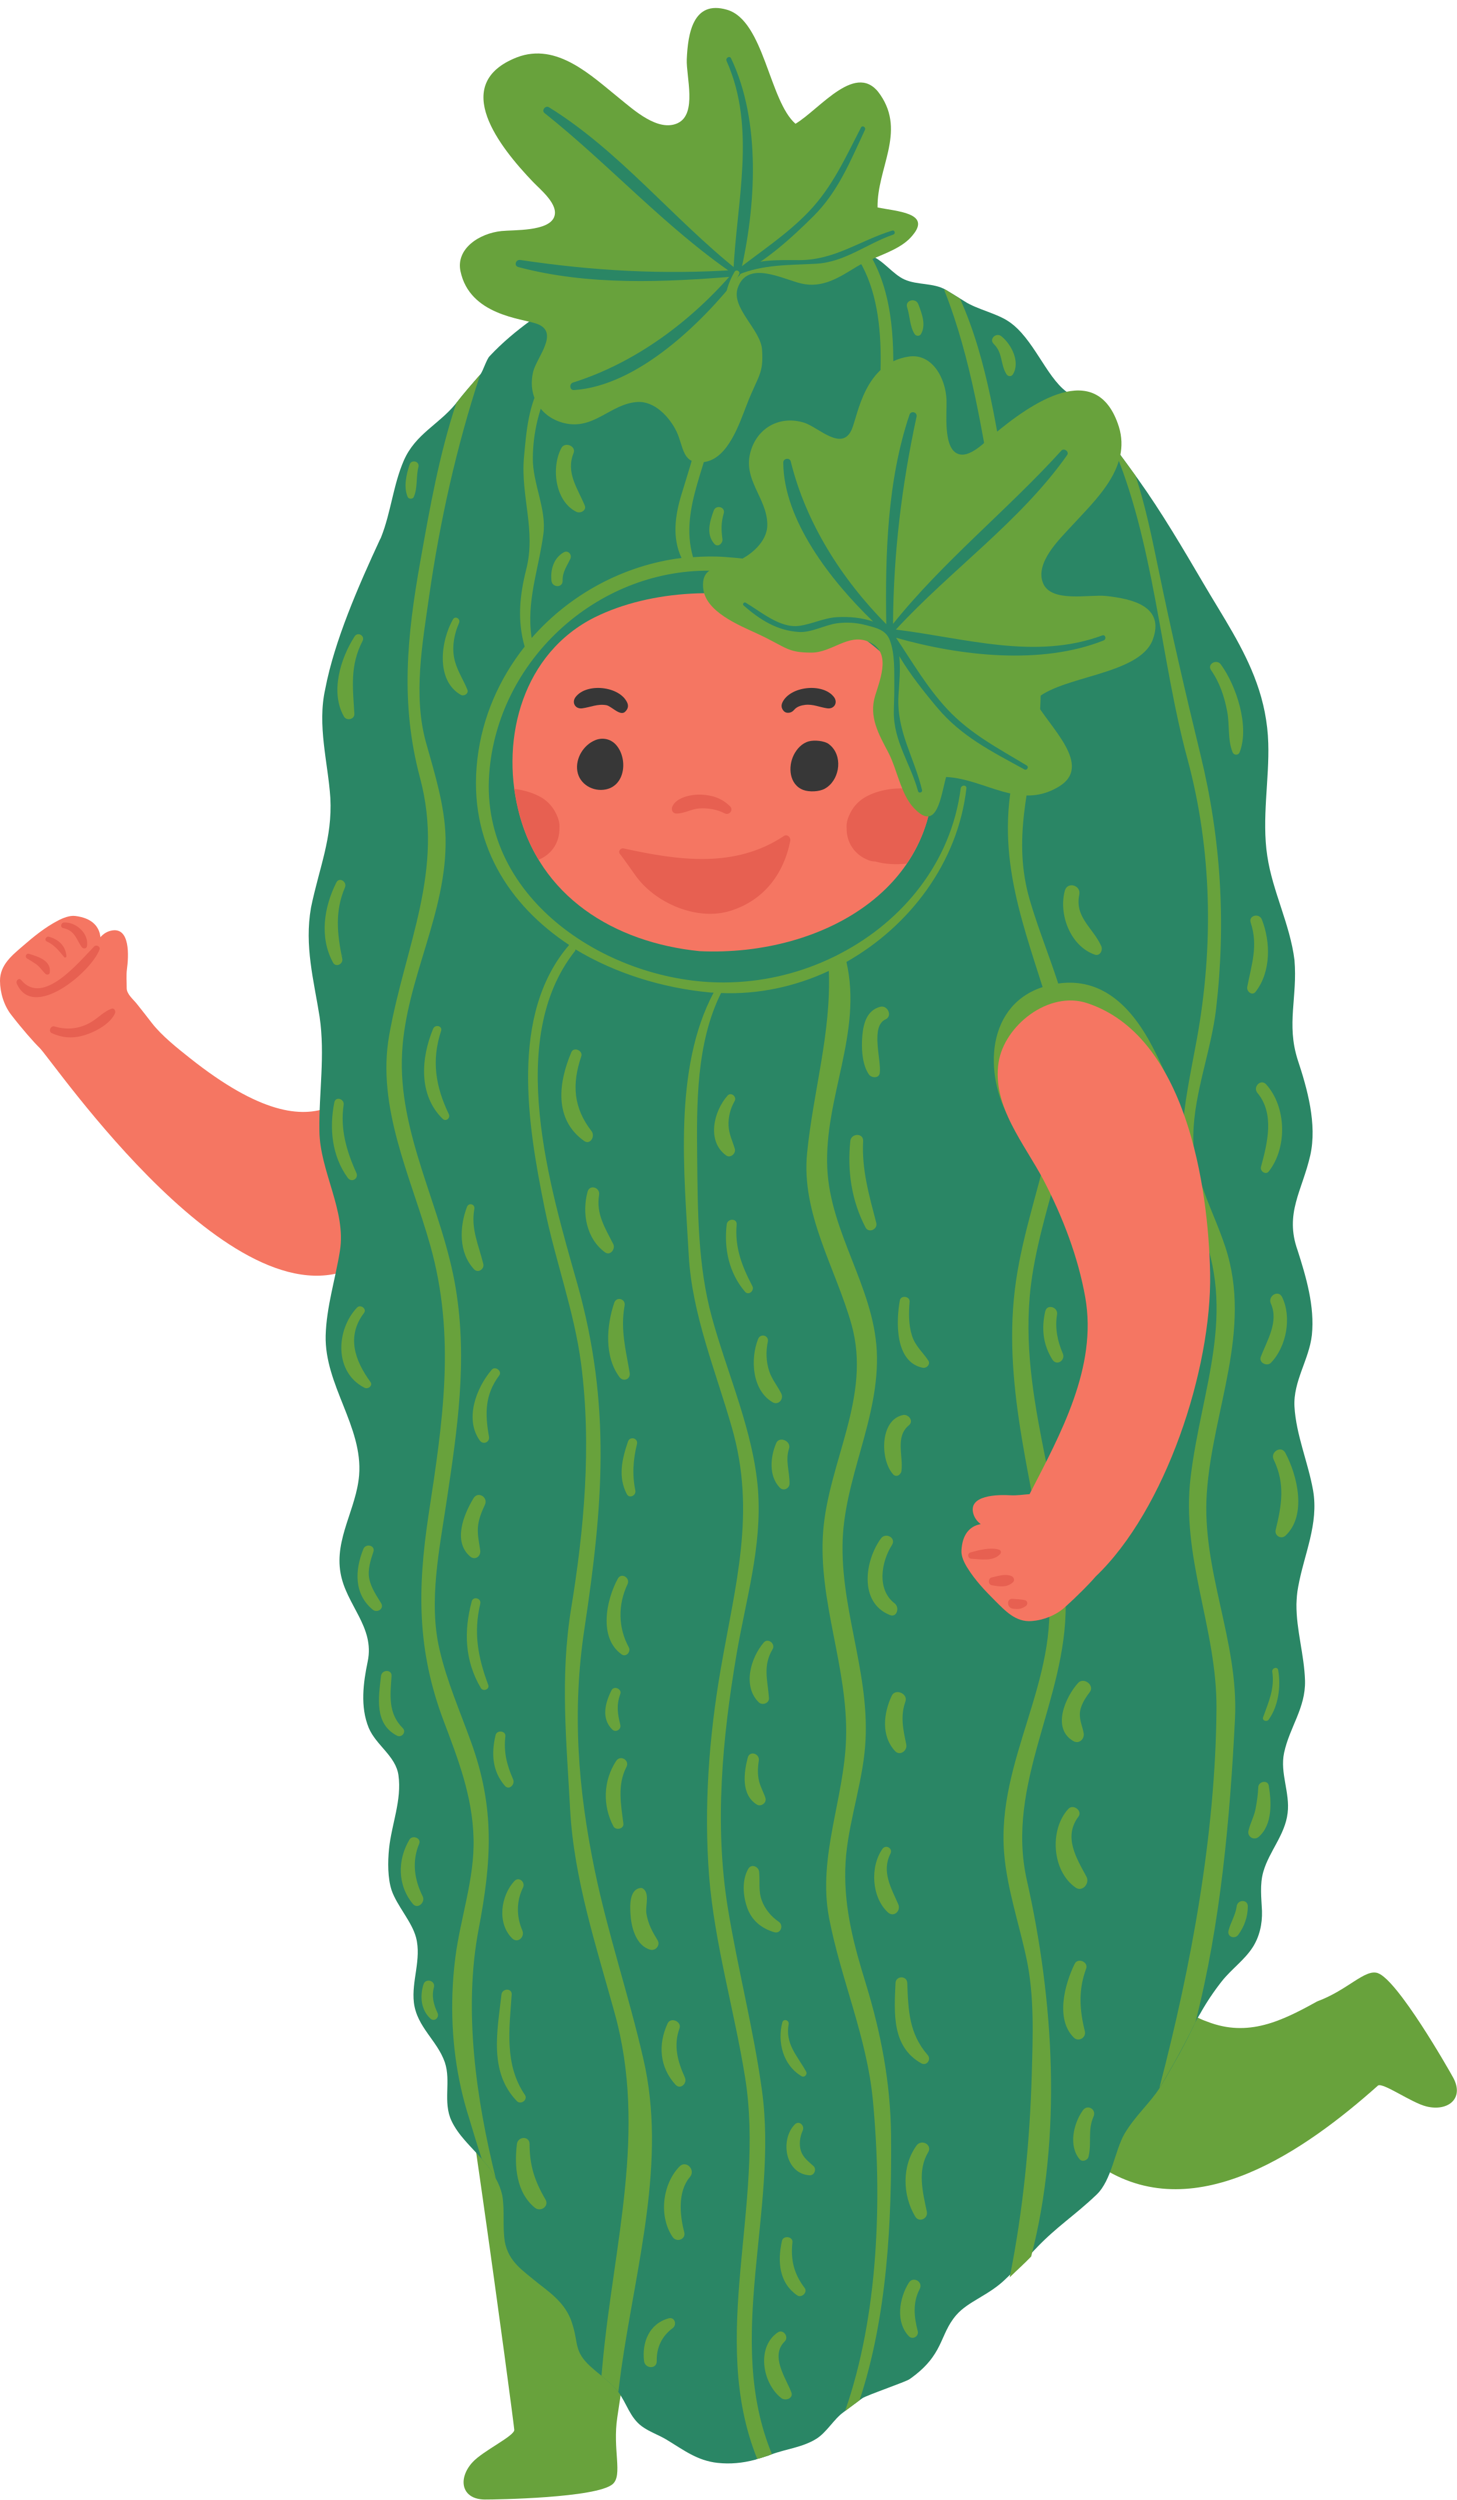 <?xml version="1.0" encoding="UTF-8"?><svg xmlns="http://www.w3.org/2000/svg" xmlns:xlink="http://www.w3.org/1999/xlink" height="501.7" preserveAspectRatio="xMidYMid meet" version="1.0" viewBox="-0.0 -1.6 292.5 501.7" width="292.5" zoomAndPan="magnify"><defs><clipPath id="a"><path d="M 264 394 L 292.48 394 L 292.48 422 L 264 422 Z M 264 394"/></clipPath></defs><g><g id="change1_2"><path d="M 86.375 372.516 C 91.719 399.164 102.98 483.082 103.242 486.008 C 103.352 487.219 97.008 490.195 94.883 492.496 C 91.871 495.754 92.551 499.969 97.344 500 C 99.43 500.012 119.82 499.699 123.008 496.898 C 125.062 495.09 122.938 489.938 123.93 483.48 C 127.332 461.328 133.684 415.613 133.68 398.031 C 133.672 380.078 121.418 370.859 109.207 365.496 C 96.387 359.867 83.637 358.863 86.375 372.516" fill="#68a23c"/></g><g clip-path="url(#a)" id="change1_1"><path d="M 276.633 416.93 C 277.641 416.25 283.312 420.367 286.355 421.117 C 290.66 422.18 294.023 419.551 291.734 415.336 C 290.738 413.508 280.613 395.805 276.621 394.367 C 274.047 393.441 270.559 397.789 264.426 400.039 L 276.633 416.93" fill="#68a23c"/></g><g id="change1_3"><path d="M 229.504 393.055 C 233.723 397.27 236.355 402.012 242.414 404.121 C 250.582 407.281 257.312 403.988 264.426 400.039 L 275.781 406.961 L 276.633 416.93 C 262.141 429.84 240.309 445.223 221.602 433.629 C 215.012 429.414 202.637 416.602 197.629 410.539 C 192.359 404.48 193.406 406.227 189.191 399.379 L 229.504 393.055" fill="#68a23c"/></g><g id="change2_1"><path d="M 113.887 204.969 C 106.023 216.504 98.148 228.223 88.328 238.215 C 83.473 243.156 78.582 248.301 72.656 251.895 C 48.219 266.715 10.598 211.242 7.941 208.676 C 6.789 207.559 4.426 204.871 2.238 202.035 C 0.781 200.152 0.012 197.598 0 195.238 C -0.016 192.004 2.461 190.086 4.664 188.176 C 6.836 186.289 9.102 184.461 11.664 183.129 C 12.645 182.617 13.977 182.074 15.117 182.215 C 21.73 183.031 19.988 188.664 19.988 188.664 C 19.031 189.488 19.844 186.91 19.977 186.723 C 20.496 185.996 21.262 185.434 22.133 185.203 C 26.27 184.105 25.812 190.5 25.484 192.895 C 25.324 194.098 25.441 195.473 25.434 196.695 C 25.426 197.895 26.758 198.953 27.449 199.824 C 28.469 201.098 29.473 202.383 30.469 203.676 C 32.473 206.262 35.609 208.742 38.176 210.777 C 52.082 221.805 60.48 222.852 66.184 220.531 C 72.234 218.066 90.707 198.305 97.773 193.984 C 104.055 190.258 113.691 186.906 121.348 186.906 L 113.887 204.969" fill="#f57662"/></g><g id="change3_1"><path d="M 3.355 195.758 C 6.637 203.312 18.305 193.441 19.977 188.961 C 20.211 188.34 19.332 187.898 18.902 188.336 C 15.836 191.449 8.66 200.387 4.25 195.07 C 3.801 194.531 3.125 195.219 3.355 195.758" fill="#e76051"/></g><g id="change3_2"><path d="M 12.684 184.645 C 15.016 185.145 15.242 186.742 16.387 188.449 C 16.645 188.828 17.355 188.844 17.453 188.309 C 17.914 185.746 15.27 183.391 12.836 183.531 C 12.223 183.566 12.031 184.504 12.684 184.645" fill="#e76051"/></g><g id="change3_3"><path d="M 9.391 187.332 C 10.922 188.016 11.848 189.234 12.891 190.484 C 13.035 190.66 13.352 190.52 13.336 190.301 C 13.191 188.207 11.746 186.898 9.793 186.379 C 9.238 186.23 8.836 187.086 9.391 187.332" fill="#e76051"/></g><g id="change3_4"><path d="M 5.422 190.738 C 6.016 191.098 6.609 191.449 7.184 191.844 C 8 192.402 8.438 193.18 9.137 193.84 C 9.387 194.078 9.918 194.012 9.98 193.617 C 10.375 191.195 7.656 190.363 5.812 189.812 C 5.254 189.645 4.934 190.445 5.422 190.738" fill="#e76051"/></g><g id="change3_5"><path d="M 10.395 205.73 C 12.648 206.738 14.688 206.836 17.051 206.117 C 19.156 205.473 22.16 203.844 23.082 201.754 C 23.277 201.309 22.949 200.617 22.371 200.828 C 20.875 201.387 19.777 202.602 18.418 203.438 C 16.141 204.84 13.508 205.172 10.965 204.387 C 10.176 204.145 9.625 205.387 10.395 205.73" fill="#e76051"/></g><g id="change4_1"><path d="M 257.789 350.152 C 256.926 354.234 259.008 358.164 258.496 362.246 C 257.984 366.609 254.805 369.906 253.625 373.992 C 252.879 376.586 253.23 379.254 253.352 381.887 C 253.43 384.52 252.84 387.109 251.426 389.27 C 249.738 391.824 247.145 393.633 245.262 396.027 C 243.688 398.027 242.234 400.188 240.98 402.43 C 240.625 403.016 240.273 403.605 239.996 404.195 C 238.898 406.512 237.797 408.672 236.66 410.754 C 235.09 413.543 234.617 414.445 232.809 417.391 C 230.926 420.379 227.898 422.969 225.738 426.621 C 223.816 429.961 223.188 435.891 220.164 438.797 C 215.727 443.039 212.152 445.199 207.91 449.68 C 205.945 451.762 203.941 453.801 201.859 455.766 C 198.523 459.027 194.398 460.203 192.004 462.953 C 188.508 466.961 189.605 470.926 182.617 475.836 C 181.871 476.387 173.898 479.098 173.109 479.684 C 172.914 479.805 172.758 479.961 172.562 480.078 C 171.617 480.785 170.637 481.492 169.656 482.238 C 169.535 482.316 169.461 482.395 169.34 482.473 C 167.418 483.848 165.965 486.52 163.883 487.816 C 161.133 489.543 157.754 489.859 154.848 490.957 C 154.379 491.152 153.945 491.312 153.473 491.43 C 153.004 491.586 152.531 491.742 152.02 491.859 C 151.863 491.941 151.746 491.98 151.59 492.02 C 149.074 492.688 146.562 492.922 144.086 492.648 C 140.004 492.215 137.293 490.094 133.914 488.051 C 132.266 487.031 130.379 486.441 128.848 485.305 C 126.449 483.535 125.824 480.707 124.133 478.43 C 123.191 477.172 122.094 476.309 120.758 475.168 C 120.051 474.621 119.305 473.992 118.477 473.246 C 115.297 470.301 116.082 468.691 115.023 465.195 C 113.961 461.188 111.254 459.066 108.07 456.633 C 104.848 453.961 102.18 452.352 101.355 448.344 C 100.844 445.125 101.355 442.18 100.844 438.996 C 100.566 437.777 100.137 436.641 99.547 435.617 C 99.508 435.539 99.43 435.461 99.391 435.383 C 98.762 434.125 97.898 432.988 96.914 431.926 C 96.836 431.809 96.797 431.73 96.719 431.652 C 94.598 429.219 92.008 426.938 90.633 423.992 C 88.863 420.184 90.594 416.059 89.297 412.25 C 87.766 407.852 83.68 405.18 83.09 400.27 C 82.582 395.949 84.66 391.551 83.523 387.23 C 82.699 384.051 79.715 380.906 78.613 377.727 C 77.828 375.289 77.828 372.109 78.102 369.398 C 78.613 364.449 80.695 359.656 79.988 354.629 C 79.438 350.781 75.469 348.621 74.016 345.125 C 72.289 340.883 72.918 336.133 73.82 331.809 C 75.273 324.898 69.461 320.461 68.363 314.059 C 67.145 307.184 71.543 301.176 72.094 294.457 C 72.879 284.68 65.141 276.352 65.379 266.414 C 65.535 260.641 67.34 255.062 68.242 249.41 C 69.539 241.355 64.199 233.426 64.121 225.332 C 64.004 217.594 65.297 210.211 64.16 202.434 C 62.98 195.012 61.094 188.258 62.43 180.559 C 64.082 172.508 66.75 166.613 66.32 158.523 C 65.848 151.453 63.648 143.992 65.297 136.648 C 67.145 126.945 72.055 115.789 76.258 106.719 C 76.336 106.562 76.414 106.445 76.492 106.246 C 78.496 101.223 78.926 95.723 81.086 90.773 C 83.441 85.43 88.156 83.586 91.613 79.266 C 93.105 77.34 94.754 75.453 96.406 73.57 C 96.992 72.863 97.621 70.586 98.289 69.879 C 103.516 64.301 109.285 60.844 115.02 56.84 C 115.297 56.641 115.57 56.406 115.809 56.25 C 116.004 56.133 116.199 56.012 116.395 55.895 C 124.328 50.555 132.852 47.449 141.691 46.195 C 142.398 46.113 143.105 45.996 143.852 45.918 C 149.586 45.289 155.398 45.449 161.172 46.352 C 162.742 46.586 164.469 46.074 166.039 46.43 C 167.77 46.781 169.34 48.039 170.988 48.473 C 172.012 48.746 173.07 49.062 174.055 49.453 C 174.289 49.492 174.484 49.57 174.723 49.648 C 174.723 49.648 174.723 49.688 174.762 49.688 C 177.273 50.555 179.16 53.383 181.555 54.48 C 184.188 55.66 187.367 55.109 189.883 56.562 C 191.141 57.309 192.398 58.094 193.652 58.879 C 196.129 60.488 200.137 61.277 202.57 62.965 C 207.441 66.266 209.992 73.961 214.117 77.027 C 217.77 79.773 218.281 80.953 221.266 84.844 C 223.582 87.867 226.016 91.125 228.453 94.543 C 233.281 101.297 237.484 108.484 241.688 115.633 C 245.461 122.074 249.738 128.359 252.254 135.391 C 253.668 139.277 254.492 143.402 254.609 147.527 C 254.848 154.715 253.273 162.727 254.414 170.188 C 255.473 177.297 258.969 183.855 259.871 191.043 C 260.504 198.586 258.223 203.809 260.504 211.035 C 262.465 216.926 264.43 223.996 263.055 230.203 C 261.445 237.352 257.832 241.867 260.504 249.328 C 262.23 254.711 263.957 260.602 263.367 266.297 C 262.82 271.246 259.598 275.566 259.871 280.672 C 260.188 286.328 262.621 291.906 263.605 297.48 C 264.781 304.277 261.797 310.285 260.617 316.844 C 260.383 318.023 260.305 319.199 260.266 320.34 C 260.227 325.523 261.836 330.473 261.992 335.699 C 262.109 341.195 258.887 345.008 257.789 350.152" fill="#2a8665"/></g><g id="change1_4"><path d="M 232.789 417.383 C 235.375 413.105 237.797 408.719 239.996 404.191 C 245.059 384.461 246.938 363.176 247.93 343.312 C 248.703 327.746 241.211 313.586 242.273 298.012 C 243.414 281.336 251.484 265.398 246.004 248.68 C 243.449 240.902 239.387 234.578 239.566 226.047 C 239.75 217.574 243.172 209.211 244.145 200.793 C 246.137 183.559 245.121 166.762 241.02 149.922 C 237.988 137.492 235.148 125.172 232.562 112.629 C 231.293 106.473 229.988 100.039 227.988 93.902 C 226.363 91.641 224.754 89.469 223.168 87.383 C 231.715 106.82 232.93 130.574 238.371 150.652 C 243.336 168.965 243.664 188.387 240.262 206.992 C 237.672 221.137 235.023 230.512 240.863 244.199 C 248.418 261.902 241.223 276.883 239.039 294.695 C 237.039 310.988 244.332 325.203 244.215 341.289 C 244.035 366.465 239.152 392.879 232.805 417.184 C 232.785 417.258 232.801 417.312 232.789 417.383" fill="#68a23c"/></g><g id="change1_5"><path d="M 206.152 375.742 C 201.773 356.324 214.141 339.559 213.938 320.34 C 213.699 297.781 203.684 277.418 207.227 254.395 C 209.781 237.805 217.777 222.656 214.941 205.602 C 213.426 196.488 209.297 187.812 206.723 178.973 C 203.215 166.922 206.637 156.363 208.41 144.477 C 210.637 129.531 205.062 113.172 202.492 98.508 C 200.156 85.191 198.352 70.828 192.734 58.355 C 191.781 57.754 190.84 57.141 189.863 56.57 C 189.777 56.523 189.688 56.48 189.602 56.43 C 189.59 56.566 189.605 56.715 189.664 56.867 C 194.973 70.371 197.176 85.066 199.648 99.289 C 202.82 117.52 207.66 134.93 203.566 153.414 C 199.754 170.645 205.598 184.273 210.574 200.527 C 216.594 220.18 206.051 237.918 203.734 257.219 C 201.297 277.539 207.73 296.773 210.355 316.754 C 212.824 335.57 200.012 351.578 201.59 370.355 C 202.191 377.531 204.625 384.566 206.102 391.586 C 207.68 399.102 207.34 407.105 207.129 414.734 C 206.754 428.164 205.363 442.211 202.699 455.414 C 204.156 453.984 205.598 452.711 207.012 451.242 C 213.285 426.984 211.539 399.633 206.152 375.742" fill="#68a23c"/></g><g id="change1_6"><path d="M 99.543 435.617 C 99.504 435.535 99.426 435.461 99.387 435.379 C 98.758 434.121 97.895 432.984 96.914 431.922 C 96.836 431.805 96.793 431.727 96.719 431.648 C 95.812 428.977 95.027 426.27 94.203 423.559 C 91.609 415.469 90.551 407.102 90.824 398.578 C 90.906 396.105 91.102 393.629 91.414 391.195 C 92.434 383.262 95.301 375.367 95.066 367.273 C 94.832 358.754 91.965 351.445 89.02 343.633 C 83.715 329.492 83.793 317.316 86.031 302.43 C 88.859 283.852 91.57 266.648 86.348 248.23 C 82.496 234.562 75.547 220.656 78.137 206.125 C 81.32 188.137 89.332 173.133 84.305 154.438 C 80.336 139.551 81.711 126.004 84.383 111.039 C 86.27 100.395 88.191 89.555 91.609 79.266 C 93.102 77.34 94.754 75.453 96.402 73.57 C 91.648 88.023 88.312 102.988 86.152 118.031 C 84.816 127.496 82.891 137.941 85.523 147.41 C 87.25 153.574 89.293 160.055 89.453 166.535 C 89.766 181.578 81.555 194.734 80.73 209.543 C 79.789 225.961 88.863 240.926 91.492 256.949 C 93.891 271.48 91.809 285.309 89.648 299.723 C 88.234 309.227 85.996 319.832 88.234 329.414 C 89.727 335.895 92.359 341.824 94.598 348.07 C 99.391 361.309 98.684 371.949 96.09 385.539 C 92.984 401.797 95.617 419.75 99.543 435.617" fill="#68a23c"/></g><g id="change1_7"><path d="M 98.207 153.77 C 96.402 179.062 122.48 195.719 145.457 195.559 C 152.684 195.52 159.832 193.91 166.312 190.926 C 167.137 190.531 167.922 190.18 168.711 189.746 C 181.277 183.188 190.938 171.445 192.863 156.637 C 192.941 155.891 194.121 155.852 194.004 156.637 C 192.312 171.445 182.691 184.211 169.926 191.438 C 173.188 205.691 165.449 218.695 166.078 232.793 C 166.668 245.793 175.348 256.594 176.016 269.477 C 176.684 283.105 169.219 295.242 169.141 308.676 C 169.023 322.855 175.191 335.816 173.539 350.309 C 172.676 358.008 169.848 365.863 169.691 373.559 C 169.496 381.57 171.461 388.84 173.816 396.457 C 176.879 406.473 178.766 416.332 178.883 426.816 C 179.039 444.102 178.137 463.266 172.559 480.078 C 171.617 480.785 170.637 481.492 169.652 482.238 C 176.371 463.07 177.117 439.66 175.23 419.828 C 174.012 407.141 168.828 395.672 166.434 383.262 C 164.117 370.969 169.496 359.422 169.852 347.246 C 170.281 333.027 164.195 319.789 165.254 305.691 C 166.355 291.629 174.996 278.668 170.949 264.215 C 167.77 252.902 160.777 241.906 162.035 229.73 C 163.289 217.281 166.863 205.773 166.395 193.242 C 159.68 196.387 152.215 197.996 144.754 197.68 C 139.766 207.695 139.844 219.91 139.961 230.828 C 140.078 241.473 140.078 252.395 142.906 262.723 C 146.012 274.113 151.273 285.621 152.176 297.441 C 153 308.832 149.742 319.32 147.855 330.434 C 145.027 347.125 143.379 364.527 146.129 381.375 C 148.133 393.59 151.273 405.609 152.961 417.863 C 156.301 442.059 145.383 467.707 154.965 490.879 C 154.492 491.074 153.984 491.27 153.473 491.43 C 153 491.586 152.527 491.742 152.02 491.859 C 142.16 467.43 153.668 440.801 149.586 415.312 C 147.426 401.84 143.457 388.523 142.355 374.895 C 141.297 361.07 142.316 347.09 144.676 333.422 C 147.578 316.531 151.859 301.922 146.914 284.836 C 143.691 273.562 138.941 262.211 138.273 250.391 C 137.367 233.816 135.129 212.883 143.262 197.602 C 143.023 197.602 142.75 197.602 142.477 197.562 C 132.93 196.66 123.465 193.715 115.531 188.922 C 115.492 189.039 115.531 189.16 115.414 189.277 C 101.43 206.949 110.387 236.605 115.883 255.969 C 122.758 280.398 121.027 300.664 117.336 325.211 C 114.824 341.707 116.004 357.34 119.418 373.836 C 122.051 386.523 126.215 398.777 129.121 411.422 C 133.949 432.043 127.668 453.016 124.684 474.109 C 124.484 475.562 124.133 478.43 124.133 478.43 C 123.188 477.172 122.09 476.309 120.754 475.168 C 120.754 475.168 120.871 473.676 120.949 472.969 C 123.148 448.855 129.984 426.113 123.387 402.352 C 119.73 389.074 115.254 375.566 114.469 361.738 C 113.723 347.719 112.426 335.188 114.625 321.402 C 117.258 305.379 118.789 288.605 116.668 272.148 C 115.293 261.547 111.465 251.371 109.344 240.887 C 105.969 224.273 102.238 202.004 114.238 188.059 C 114.238 188.059 114.238 188.059 114.238 188.02 C 102.238 180.086 93.871 167.52 95.836 150.746 C 96.816 142.266 100.262 134.566 105.328 128.164 C 103.836 122.941 104.301 117.992 105.637 112.688 C 107.641 104.836 104.516 98.039 105.184 90.262 C 105.652 85.117 106.074 79.344 108.98 74.867 C 113.066 68.699 113.609 63.555 115.023 56.84 C 115.301 56.641 115.57 56.406 115.809 56.25 C 116.004 56.133 116.199 56.012 116.395 55.895 C 116.473 56.012 116.551 56.211 116.512 56.406 C 115.609 60.961 115.766 65.559 114.234 69.957 C 113.527 71.84 111.406 73.922 110.465 75.73 C 108.223 80.207 107.008 85.234 106.969 90.262 C 106.887 95.328 109.758 100.59 109.09 105.539 C 108.105 112.887 105.633 118.973 106.73 126.434 C 114.352 117.715 125.152 111.824 136.816 110.371 C 134.934 106.363 135.48 101.965 136.816 97.605 C 139.254 89.555 141.766 82.918 140.43 74.316 C 138.938 64.891 137.484 54.676 141.688 46.191 C 142.395 46.113 143.102 45.996 143.848 45.918 C 137.758 57.031 144.594 68.66 143.652 80.758 C 142.824 90.77 136.188 100.199 139.133 110.215 C 141.254 110.055 143.414 110.016 145.574 110.176 C 156.691 111 167.805 113.316 176.723 119.953 C 173.188 110.883 174.797 98.391 175.465 89.945 C 176.484 77.105 179.43 59.508 171.027 48.512 L 170.988 48.473 C 172.008 48.746 173.07 49.062 174.051 49.453 C 174.285 49.492 174.484 49.57 174.719 49.648 C 174.719 49.648 174.719 49.688 174.758 49.688 C 179.512 57.82 179.629 68.266 179.156 77.812 C 178.332 94.699 176.879 109.469 183.125 125.453 C 183.203 125.648 183.164 125.766 183.125 125.887 C 189.645 133.152 195.145 142.734 194.316 152.555 C 194.199 153.93 192.117 153.969 192.156 152.555 C 193.141 126.633 164.234 113.078 142.395 112.922 C 119.691 112.766 99.82 131.027 98.207 153.77" fill="#68a23c"/></g><g id="change2_2"><path d="M 140.43 189.277 C 123.344 187.547 108.223 178.355 104.02 160.84 C 100.484 146.309 105.082 129.418 119.418 122.27 C 141.727 111.234 182.457 118.855 186.934 147.723 C 191.293 175.883 165.371 190.453 140.43 189.277" fill="#f57662"/></g><g id="change3_6"><path d="M 112.309 164.609 C 112.348 167.203 111.012 169.715 108.145 170.934 C 106.301 167.949 104.926 164.57 104.02 160.84 C 103.707 159.465 103.434 158.09 103.234 156.715 C 105.199 156.949 107.164 157.539 108.773 158.48 C 110.227 159.387 111.168 160.602 111.758 161.938 C 111.953 162.371 112.109 162.762 112.191 163.195 C 112.191 163.234 112.23 163.273 112.23 163.312 C 112.309 163.746 112.348 164.18 112.309 164.609" fill="#e76051"/></g><g id="change3_7"><path d="M 187.168 158.129 C 186.5 163.273 184.695 167.832 182.023 171.719 C 180.02 171.914 177.742 171.875 175.738 171.285 C 175.309 171.285 174.914 171.207 174.523 171.09 C 171.418 169.953 169.926 167.32 169.965 164.609 C 169.926 164.18 169.965 163.746 170.043 163.312 C 170.043 163.273 170.082 163.234 170.082 163.195 C 170.16 162.766 170.32 162.371 170.516 161.938 C 171.105 160.605 172.047 159.387 173.5 158.484 C 175.855 157.07 179.039 156.48 181.746 156.637 C 183.594 156.754 185.52 157.188 187.168 158.129" fill="#e76051"/></g><g id="change5_1"><path d="M 119.523 146.926 C 117.125 147.895 115.492 150.602 115.902 153.141 C 116.324 155.77 119.047 157.355 121.641 156.816 C 125.633 155.984 126.043 150.477 123.637 147.836 C 122.578 146.676 120.965 146.344 119.523 146.926" fill="#373737"/></g><g id="change5_2"><path d="M 167.023 148.297 C 166.836 148.094 166.629 147.902 166.402 147.73 C 165.48 147.035 163.465 146.883 162.391 147.168 C 161.016 147.535 159.977 148.656 159.355 149.898 C 158.16 152.281 158.438 155.863 161.27 156.93 C 162.453 157.371 164.457 157.297 165.578 156.676 C 168.406 155.117 169.227 150.711 167.023 148.297" fill="#373737"/></g><g id="change5_3"><path d="M 158.113 141.441 C 158.742 141.465 159.117 141.215 159.516 140.758 C 160.023 140.176 160.91 139.938 161.648 139.852 C 163.223 139.672 164.562 140.332 166.074 140.547 C 167.477 140.746 168.273 139.383 167.406 138.262 C 165.172 135.379 158.633 136.09 157.078 139.352 C 156.789 139.961 156.859 140.523 157.297 141.039 C 157.512 141.293 157.777 141.43 158.113 141.441" fill="#373737"/></g><g id="change5_4"><path d="M 125.59 141.141 C 125.617 141.105 125.645 141.074 125.676 141.039 C 126.113 140.523 126.184 139.961 125.891 139.352 C 124.34 136.09 117.801 135.379 115.566 138.262 C 114.695 139.383 115.496 140.746 116.898 140.547 C 118.566 140.309 120 139.605 121.734 139.918 C 122.785 140.109 124.586 142.316 125.59 141.141" fill="#373737"/></g><g id="change3_8"><path d="M 124.512 169.855 C 124.84 170.188 127.449 173.945 127.898 174.527 C 131.969 179.84 140.129 183.227 146.648 181.18 C 153.297 179.09 157.301 173.879 158.652 167.152 C 158.793 166.461 158.059 165.711 157.367 166.168 C 147.516 172.73 136.137 171.059 125.203 168.664 C 124.523 168.516 123.988 169.332 124.512 169.855" fill="#e76051"/></g><g id="change3_9"><path d="M 146.578 160.23 C 144.984 158.637 143.098 157.984 140.867 157.867 C 138.988 157.77 135.812 158.328 134.977 160.25 C 134.699 160.891 135.016 161.645 135.785 161.66 C 137.32 161.688 138.75 160.766 140.312 160.641 C 142.055 160.504 143.945 160.82 145.5 161.629 C 146.383 162.09 147.312 160.965 146.578 160.23" fill="#e76051"/></g><g id="change1_8"><path d="M 233.883 213.613 C 231.484 208.855 225.898 193.871 212.438 195.77 C 198.977 197.664 197.09 211.5 201.93 221.516 C 205.91 229.746 236.281 218.367 233.883 213.613" fill="#68a23c"/></g><g id="change1_9"><path d="M 174.883 50.484 C 177.902 49.18 181.324 47.988 183.191 45.641 C 187.059 41.09 179.984 40.828 176.172 40.027 C 176.055 32.191 181.859 24.98 176.77 17.48 C 172.059 10.359 164.699 20.23 159.699 23.238 C 154.391 18.602 153.398 2.535 145.961 0.359 C 139.125 -1.641 138.102 5.133 137.871 10.297 C 137.723 13.688 140.023 21.273 136.043 23.117 C 132.105 24.938 127.176 20.41 124.414 18.188 C 118.684 13.57 111.828 6.863 103.816 9.891 C 90.09 15.23 100.449 28.055 106.992 34.895 C 108.5 36.473 112.27 39.48 111.234 41.98 C 110.047 44.859 103.203 44.508 100.676 44.766 C 96.242 45.219 91.48 48.297 92.449 52.855 C 94.316 61.66 104.738 62.305 107.746 63.367 C 112.461 65.035 107.738 70.098 107.035 73 C 105.879 77.812 108.461 82.109 113.219 83.297 C 119.23 84.797 122.562 79.383 127.992 79.07 C 131.414 78.871 134.395 82.086 135.789 84.938 C 137.289 88.012 136.871 91.828 141.465 91.109 C 146.156 90.371 148.398 83.516 149.922 79.602 C 152.238 73.641 153.305 73.527 152.988 68.586 C 152.73 64.527 146.723 60.219 148.105 56.191 C 150.047 50.562 156.988 54.363 160.805 55.281 C 165.121 56.316 168.477 54.066 171.984 51.922 C 172.852 51.395 173.844 50.934 174.883 50.484" fill="#68a23c"/></g><g id="change4_2"><path d="M 148.031 52.598 C 135.121 42.312 124.273 28.609 110.203 19.926 C 109.504 19.496 108.648 20.559 109.312 21.086 C 122.281 31.395 133.68 44.141 147.359 53.465 C 147.875 53.816 148.52 52.988 148.031 52.598" fill="#2a8665"/></g><g id="change4_3"><path d="M 145.867 10.641 C 151.918 24.18 147.805 39.074 147.223 53.195 C 147.191 53.992 148.426 54.156 148.609 53.383 C 151.758 39.992 152.832 22.824 146.766 10.113 C 146.477 9.5 145.598 10.035 145.867 10.641" fill="#2a8665"/></g><g id="change4_4"><path d="M 147.93 52.551 C 133.219 53.547 119.02 52.758 104.449 50.57 C 103.535 50.434 103.117 51.742 104.055 51.992 C 118.16 55.75 133.52 55.051 147.93 53.84 C 148.746 53.77 148.762 52.492 147.93 52.551" fill="#2a8665"/></g><g id="change4_5"><path d="M 172.844 24 C 169.723 30.027 167.133 35.879 162.375 40.859 C 157.953 45.488 152.594 48.93 147.594 52.859 C 147.145 53.211 147.715 53.832 148.168 53.605 C 153.805 50.781 158.859 46.195 163.301 41.785 C 168.266 36.855 170.73 30.691 173.641 24.465 C 173.887 23.934 173.121 23.469 172.844 24" fill="#2a8665"/></g><g id="change4_6"><path d="M 147.461 52.73 C 138.906 62.762 127.66 71.195 115.031 75.168 C 114.234 75.418 114.34 76.73 115.234 76.676 C 127.98 75.852 141.004 63.168 148.395 53.66 C 148.902 53.008 148.023 52.07 147.461 52.73" fill="#2a8665"/></g><g id="change4_7"><path d="M 179.113 44.676 C 172.605 46.684 167.66 50.551 160.559 50.602 C 156.293 50.633 151.355 50.227 147.719 52.836 C 147.367 53.09 147.574 53.789 148.039 53.594 C 153.168 51.434 158.359 51.625 163.812 51.328 C 169.641 51.012 173.934 47.336 179.336 45.473 C 179.836 45.301 179.629 44.516 179.113 44.676" fill="#2a8665"/></g><g id="change1_10"><path d="M 147.477 52.934 C 145.434 56.371 145.109 59.93 145.559 63.852 C 145.73 65.379 146.23 66.789 146.805 68.199 C 148.992 73.562 146.223 77.777 143.84 82.379 C 143.625 82.793 144.18 83.094 144.449 82.734 C 146.637 79.832 149.645 75.586 149.023 71.641 C 147.996 65.117 144.711 60.074 148.379 53.457 C 148.703 52.871 147.82 52.352 147.477 52.934" fill="#68a23c"/></g><g id="change1_11"><path d="M 179.582 152.371 C 180.691 155.469 181.66 158.961 183.887 160.973 C 188.18 165.121 188.891 158.078 189.934 154.324 C 197.762 154.707 204.586 160.961 212.398 156.359 C 219.801 152.109 210.422 144.137 207.738 138.957 C 212.707 133.953 228.801 133.988 231.445 126.707 C 233.879 120.012 227.184 118.555 222.043 118 C 218.672 117.633 210.953 119.445 209.367 115.355 C 207.805 111.312 212.633 106.68 215.031 104.066 C 220.004 98.641 227.133 92.227 224.621 84.039 C 220.172 70 206.715 79.52 199.469 85.613 C 197.797 87.016 194.555 90.586 192.129 89.398 C 189.324 88.027 190.113 81.223 190.02 78.68 C 189.852 74.227 187.082 69.281 182.469 69.953 C 173.562 71.258 172.258 81.617 171.004 84.551 C 169.039 89.148 164.289 84.113 161.438 83.227 C 156.711 81.762 152.254 84.066 150.766 88.742 C 148.887 94.645 154.074 98.316 154.043 103.754 C 154.023 107.18 150.625 109.953 147.691 111.16 C 144.527 112.461 140.742 111.801 141.168 116.434 C 141.605 121.16 148.305 123.836 152.113 125.602 C 157.914 128.297 157.961 129.367 162.914 129.367 C 166.977 129.367 170.227 125.547 174.188 127.102 C 179.004 128.992 176.848 134.266 175.691 138.016 C 174.383 142.258 176.414 145.75 178.328 149.391 C 178.801 150.285 179.199 151.305 179.582 152.371" fill="#68a23c"/></g><g id="change4_8"><path d="M 221.289 125.918 C 207.738 130.93 193.598 126.41 179.852 124.746 C 190.836 112.824 204.887 102.988 214.227 89.734 C 214.711 89.047 213.625 88.227 213.066 88.84 C 202.27 100.727 189.312 111.074 179.281 123.602 C 179.359 109.492 181.02 95.848 184 82.031 C 184.199 81.102 182.883 80.738 182.578 81.641 C 178.109 94.934 177.695 109.711 177.926 123.664 C 169.004 114.66 161.777 103.348 158.754 91.02 C 158.547 90.172 157.242 90.363 157.246 91.223 C 157.293 102.75 166.777 114.938 175.285 123.129 C 173.02 122.363 170.645 122.121 168.07 122.25 C 165.41 122.383 163.023 123.66 160.402 124 C 156.59 124.492 152.777 121.168 149.711 119.348 C 149.371 119.145 148.977 119.633 149.281 119.902 C 152.559 122.766 155.98 124.957 160.402 125.227 C 162.91 125.379 165.605 123.805 168.07 123.477 C 170 123.223 171.98 123.355 173.855 123.859 C 175.836 124.387 177.836 124.754 178.641 126.887 C 179.691 129.664 179.504 133.121 179.535 136.051 C 179.555 137.801 179.457 139.547 179.441 141.297 C 179.387 147.133 182.785 151.648 184.301 157.16 C 184.441 157.676 185.223 157.457 185.102 156.938 C 183.504 150.277 179.973 145.152 180.371 138.039 C 180.52 135.48 180.82 132.715 180.539 130.09 C 182.738 133.781 185.477 137.223 188.191 140.449 C 193.035 146.215 199.164 149.246 205.648 152.805 C 206.168 153.09 206.621 152.316 206.113 152.012 C 200.418 148.574 194.777 145.656 190.18 140.723 C 186.113 136.363 183.172 131.281 179.883 126.383 C 192.777 130.055 209.035 131.91 221.562 126.922 C 222.18 126.68 221.926 125.684 221.289 125.918" fill="#2a8665"/></g><g id="change2_3"><path d="M 206.691 298.242 C 205.469 298.324 204.109 298.547 202.895 298.473 C 200.48 298.324 194.07 298.34 195.473 302.387 C 195.77 303.234 196.383 303.957 197.145 304.422 C 197.344 304.543 199.977 305.164 199.082 304.27 C 199.082 304.27 193.336 302.945 193.012 309.602 C 192.953 310.75 193.594 312.039 194.176 312.98 C 195.695 315.438 197.684 317.562 199.723 319.586 C 201.793 321.641 203.891 323.969 207.113 323.715 C 209.465 323.531 211.953 322.574 213.727 320.984 C 216.391 318.594 218.898 316.039 219.926 314.805 C 234.004 301.414 243.281 273.176 242.938 253.949 C 242.594 236.438 238.129 206.223 218.215 199.695 C 210.48 197.164 201.605 204.238 200.469 211.617 C 199.109 220.453 205.773 228.051 209.586 235.391 C 213.367 242.684 216.438 250.652 217.871 258.754 C 220.352 272.766 212.871 286.227 206.691 298.242" fill="#f57662"/></g><g id="change3_10"><path d="M 194.996 311.207 C 196.879 311.297 199.398 311.82 200.793 310.254 C 201.055 309.961 200.953 309.5 200.562 309.383 C 198.816 308.855 196.551 309.465 194.824 309.941 C 194.105 310.141 194.277 311.176 194.996 311.207" fill="#e76051"/></g><g id="change3_11"><path d="M 199.105 316.523 C 200.66 316.797 202.094 317.047 203.344 315.941 C 203.809 315.527 203.508 314.844 203.004 314.66 C 201.703 314.184 200.422 314.68 199.105 314.953 C 198.34 315.113 198.312 316.383 199.105 316.523" fill="#e76051"/></g><g id="change3_12"><path d="M 203.309 321.219 C 204.43 321.363 205.023 321.324 205.926 320.707 C 206.367 320.406 206.344 319.676 205.773 319.527 C 204.934 319.312 204.172 319.344 203.309 319.254 C 202.039 319.117 202.082 321.055 203.309 321.219" fill="#e76051"/></g><g id="change1_12"><path d="M 71.684 260.797 C 67.43 265.258 67.039 273.793 73.188 276.898 C 73.887 277.25 74.91 276.477 74.363 275.723 C 71.227 271.414 69.516 266.57 73.082 261.875 C 73.699 261.059 72.367 260.078 71.684 260.797" fill="#68a23c"/></g><g id="change1_13"><path d="M 72.941 309.262 C 71.246 313.473 71.016 318.273 74.828 321.426 C 75.723 322.168 77.184 321.23 76.512 320.125 C 75.559 318.559 74.551 317.129 74.148 315.305 C 73.754 313.492 74.387 311.516 74.957 309.816 C 75.391 308.516 73.434 308.047 72.941 309.262" fill="#68a23c"/></g><g id="change1_14"><path d="M 76.488 334.742 C 76 339.035 75.102 344.32 79.68 346.703 C 80.637 347.203 81.648 345.984 80.852 345.188 C 77.855 342.195 78.355 338.617 78.605 334.742 C 78.699 333.359 76.641 333.418 76.488 334.742" fill="#68a23c"/></g><g id="change1_15"><path d="M 82.188 367.586 C 79.758 371.703 79.793 376.73 82.879 380.473 C 83.836 381.633 85.457 380.156 84.855 378.945 C 83.164 375.566 82.664 371.965 84.148 368.41 C 84.629 367.262 82.785 366.566 82.188 367.586" fill="#68a23c"/></g><g id="change1_16"><path d="M 68.711 190.125 C 68.777 190.125 68.777 190.023 68.711 190.023 C 68.648 190.023 68.648 190.125 68.711 190.125" fill="#68a23c"/></g><g id="change1_17"><path d="M 67.523 175.496 C 65.023 180.465 64.098 186.512 66.855 191.566 C 67.43 192.621 68.93 191.871 68.707 190.785 C 67.688 185.828 67.195 181.293 69.246 176.504 C 69.738 175.352 68.113 174.324 67.523 175.496" fill="#68a23c"/></g><g id="change1_18"><path d="M 67.125 219.602 C 66.07 224.812 66.621 230.383 69.812 234.766 C 70.574 235.809 72.07 234.934 71.535 233.758 C 69.547 229.371 68.277 224.965 68.988 220.117 C 69.164 218.914 67.379 218.359 67.125 219.602" fill="#68a23c"/></g><g id="change1_19"><path d="M 71.191 126.113 C 68.359 130.504 66.25 137.316 69.055 142.199 C 69.59 143.133 71.211 142.77 71.141 141.633 C 70.824 136.359 70.23 131.965 72.781 127.043 C 73.328 125.988 71.836 125.113 71.191 126.113" fill="#68a23c"/></g><g id="change1_20"><path d="M 82.227 91.641 C 81.566 93.641 80.984 96.133 81.848 98.133 C 82.051 98.594 82.867 98.594 83.066 98.133 C 83.879 96.277 83.492 94.102 84 92.129 C 84.301 90.973 82.594 90.52 82.227 91.641" fill="#68a23c"/></g><g id="change1_21"><path d="M 85.008 396.641 C 84.285 399.035 84.488 401.695 86.391 403.473 C 87.188 404.219 88.262 403.285 87.836 402.355 C 87.059 400.664 86.617 399.062 87.109 397.219 C 87.473 395.855 85.414 395.297 85.008 396.641" fill="#68a23c"/></g><g id="change1_22"><path d="M 86.949 204.859 C 84.516 210.711 83.969 218.16 88.867 222.926 C 89.531 223.57 90.473 222.762 90.098 221.977 C 87.441 216.441 86.594 211.23 88.547 205.297 C 88.891 204.258 87.348 203.902 86.949 204.859" fill="#68a23c"/></g><g id="change1_23"><path d="M 94.699 319.77 C 93.086 325.789 93.305 331.707 96.531 337.152 C 96.988 337.926 98.348 337.41 98.016 336.527 C 95.961 331.012 95.031 326.074 96.414 320.242 C 96.68 319.129 94.996 318.66 94.699 319.77" fill="#68a23c"/></g><g id="change1_24"><path d="M 100.668 398.672 C 99.844 406.02 98.105 414.176 103.758 420.039 C 104.559 420.867 106.039 419.77 105.371 418.793 C 101.227 412.715 102.25 405.582 102.723 398.668 C 102.816 397.328 100.812 397.383 100.668 398.672" fill="#68a23c"/></g><g id="change1_25"><path d="M 114.703 209.551 C 112.109 215.645 111.176 223.016 117.246 227.352 C 118.504 228.246 119.539 226.414 118.754 225.398 C 115.094 220.684 114.805 215.957 116.691 210.391 C 117.086 209.23 115.188 208.41 114.703 209.551" fill="#68a23c"/></g><g id="change1_26"><path d="M 145.887 244.133 C 145.312 248.961 146.352 253.887 149.57 257.625 C 150.293 258.461 151.516 257.395 151.039 256.488 C 148.93 252.48 147.496 248.734 147.883 244.133 C 147.992 242.836 146.035 242.883 145.887 244.133" fill="#68a23c"/></g><g id="change1_27"><path d="M 170.703 227.395 C 170.082 233.398 170.949 239.355 173.762 244.727 C 174.395 245.938 176.25 245.09 175.918 243.816 C 174.5 238.344 172.969 233.113 173.277 227.395 C 173.371 225.711 170.867 225.773 170.703 227.395" fill="#68a23c"/></g><g id="change1_28"><path d="M 93.746 240.602 C 92.23 244.594 92.043 249.785 95.18 253.125 C 95.965 253.961 97.273 253.086 97.023 252.051 C 96.117 248.281 94.492 245.031 95.227 241.008 C 95.406 240.031 94.098 239.68 93.746 240.602" fill="#68a23c"/></g><g id="change1_29"><path d="M 98.723 273.273 C 95.625 276.863 93.23 283.16 96.312 287.469 C 96.992 288.414 98.371 287.836 98.164 286.688 C 97.348 282.133 97.316 278.305 100.219 274.426 C 100.867 273.559 99.426 272.461 98.723 273.273" fill="#68a23c"/></g><g id="change1_30"><path d="M 95.066 299.055 C 93.102 302.297 90.879 307.699 94.355 310.734 C 95.344 311.602 96.566 310.738 96.406 309.539 C 96.199 308 95.844 306.551 95.938 304.98 C 96.031 303.391 96.672 301.809 97.344 300.387 C 98.062 298.867 95.961 297.578 95.066 299.055" fill="#68a23c"/></g><g id="change1_31"><path d="M 99.496 346.586 C 98.609 350.258 98.805 353.809 101.348 356.766 C 102.199 357.754 103.457 356.496 103.012 355.48 C 101.758 352.633 101.078 349.977 101.457 346.852 C 101.594 345.723 99.758 345.512 99.496 346.586" fill="#68a23c"/></g><g id="change1_32"><path d="M 103.289 375.867 C 100.523 378.812 99.746 384.355 102.812 387.379 C 103.941 388.492 105.414 387.09 104.859 385.797 C 103.66 383.016 103.645 379.93 105 377.188 C 105.527 376.117 104.176 374.922 103.289 375.867" fill="#68a23c"/></g><g id="change1_33"><path d="M 117.961 237.543 C 116.797 241.824 117.711 246.961 121.449 249.707 C 122.512 250.488 123.602 249.031 123.109 248.051 C 121.453 244.77 119.645 242.051 120.27 238.18 C 120.512 236.688 118.375 236.023 117.961 237.543" fill="#68a23c"/></g><g id="change1_34"><path d="M 123.316 259.832 C 121.746 264.434 121.289 270.637 124.367 274.758 C 125.137 275.785 126.633 275.18 126.414 273.895 C 125.621 269.246 124.527 265.172 125.391 260.402 C 125.633 259.047 123.77 258.512 123.316 259.832" fill="#68a23c"/></g><g id="change1_35"><path d="M 126.07 287.688 C 124.871 291.188 124.027 294.789 125.836 298.23 C 126.352 299.211 127.754 298.504 127.547 297.508 C 126.887 294.305 127.105 291.348 127.875 288.188 C 128.16 287.004 126.457 286.555 126.07 287.688" fill="#68a23c"/></g><g id="change1_36"><path d="M 124.039 315.191 C 121.703 319.445 120.121 327.113 124.809 330.406 C 125.711 331.039 126.703 329.84 126.234 328.98 C 124.074 325.012 124.035 320.426 125.977 316.324 C 126.582 315.035 124.746 313.91 124.039 315.191" fill="#68a23c"/></g><g id="change1_37"><path d="M 128.609 377.277 C 126.227 377.543 126.465 381.152 126.598 382.875 C 126.789 385.395 127.789 388.926 130.555 389.66 C 131.629 389.949 132.609 388.75 132.012 387.77 C 130.93 385.996 130.129 384.531 129.773 382.445 C 129.539 381.102 130.305 378.902 129.469 377.77 C 129.273 377.504 128.973 377.234 128.609 377.277" fill="#68a23c"/></g><g id="change1_38"><path d="M 134.027 404.453 C 132.066 408.699 132.406 413.254 135.617 416.758 C 136.598 417.832 138.023 416.473 137.496 415.309 C 136.035 412.094 135.16 408.891 136.41 405.461 C 136.918 404.074 134.648 403.113 134.027 404.453" fill="#68a23c"/></g><g id="change1_39"><path d="M 136.395 433.188 C 132.965 436.746 132.219 443.191 135.035 447.32 C 135.832 448.488 137.746 447.789 137.363 446.34 C 136.461 442.914 136.035 438.184 138.496 435.293 C 139.727 433.852 137.742 431.789 136.395 433.188" fill="#68a23c"/></g><g id="change1_40"><path d="M 131.844 472.211 C 131.785 469.504 132.859 467.23 135.039 465.609 C 135.969 464.918 135.465 463.293 134.215 463.645 C 130.336 464.738 128.844 468.445 129.297 472.211 C 129.488 473.793 131.883 473.891 131.844 472.211" fill="#68a23c"/></g><g id="change1_41"><path d="M 103.77 428.676 C 103.242 433.145 103.641 438.348 107.352 441.426 C 108.496 442.375 110.324 441.18 109.496 439.77 C 107.352 436.129 106.309 432.957 106.316 428.676 C 106.32 426.992 103.953 427.09 103.77 428.676" fill="#68a23c"/></g><g id="change1_42"><path d="M 156.137 466.469 C 151.805 469.426 153.051 476.656 156.828 479.633 C 157.656 480.285 159.359 479.723 158.855 478.453 C 157.672 475.465 154.602 471.168 157.531 468.277 C 158.445 467.375 157.234 465.719 156.137 466.469" fill="#68a23c"/></g><g id="change1_43"><path d="M 156.977 448.109 C 156.082 452.18 156.355 456.48 160.047 459.031 C 160.914 459.629 162.203 458.41 161.535 457.539 C 159.391 454.734 158.688 451.891 159.086 448.395 C 159.223 447.184 157.23 446.938 156.977 448.109" fill="#68a23c"/></g><g id="change1_44"><path d="M 159.559 424.73 C 156.547 427.809 157.621 434.641 162.535 434.938 C 163.473 434.996 163.996 433.699 163.309 433.078 C 162.352 432.215 161.301 431.434 160.84 430.188 C 160.344 428.844 160.57 427.234 161.148 425.957 C 161.598 424.957 160.414 423.852 159.559 424.73" fill="#68a23c"/></g><g id="change1_45"><path d="M 157.051 404.262 C 156.023 408.242 157.211 412.844 160.902 415.039 C 161.496 415.391 162.148 414.699 161.828 414.113 C 160.043 410.898 157.613 408.613 158.324 404.609 C 158.469 403.785 157.266 403.422 157.051 404.262" fill="#68a23c"/></g><g id="change1_46"><path d="M 150.203 373.457 C 148.938 375.719 149.145 378.691 149.949 381.086 C 150.852 383.754 152.797 385.367 155.441 386.152 C 156.746 386.535 157.375 384.754 156.328 384.047 C 154.789 383.008 153.527 381.461 152.902 379.703 C 152.238 377.84 152.59 375.969 152.402 374.051 C 152.301 372.953 150.82 372.352 150.203 373.457" fill="#68a23c"/></g><g id="change1_47"><path d="M 150.113 351.121 C 149.309 354.223 148.762 358.535 151.922 360.527 C 152.777 361.066 153.98 360.176 153.656 359.191 C 153.285 358.07 152.695 357.059 152.402 355.902 C 152.051 354.516 152.117 353.133 152.332 351.73 C 152.551 350.305 150.496 349.648 150.113 351.121" fill="#68a23c"/></g><g id="change1_48"><path d="M 123.688 351.793 C 121.098 355.762 120.949 360.723 123.145 364.898 C 123.617 365.797 125.285 365.434 125.148 364.355 C 124.66 360.512 123.895 356.605 125.754 353 C 126.461 351.625 124.527 350.496 123.688 351.793" fill="#68a23c"/></g><g id="change1_49"><path d="M 153.34 328.008 C 150.703 331.051 149.039 336.762 152.305 340 C 153.016 340.703 154.453 340.23 154.375 339.145 C 154.113 335.574 153.102 332.715 155.098 329.367 C 155.742 328.289 154.188 327.031 153.34 328.008" fill="#68a23c"/></g><g id="change1_50"><path d="M 152.188 267.117 C 150.609 271.117 150.957 277.383 155.105 279.801 C 156.262 280.477 157.398 279.168 156.848 278.059 C 156.094 276.539 155.027 275.301 154.461 273.676 C 153.797 271.766 153.73 269.621 154.141 267.656 C 154.406 266.359 152.66 265.918 152.188 267.117" fill="#68a23c"/></g><g id="change1_51"><path d="M 155.824 288.008 C 154.645 290.789 154.285 294.609 156.562 296.957 C 157.266 297.684 158.484 297.129 158.5 296.156 C 158.543 293.707 157.609 291.539 158.402 289.098 C 158.891 287.594 156.449 286.527 155.824 288.008" fill="#68a23c"/></g><g id="change1_52"><path d="M 181.281 282.367 C 176.59 283.328 176.668 291.371 179.297 294.266 C 179.938 294.969 180.879 294.344 180.973 293.57 C 181.348 290.516 179.676 286.719 182.473 284.418 C 183.504 283.57 182.371 282.141 181.281 282.367" fill="#68a23c"/></g><g id="change1_53"><path d="M 180.645 259.367 C 179.883 263.57 179.629 271.723 185.219 272.875 C 186.016 273.039 186.867 272.191 186.348 271.41 C 185.188 269.68 183.75 268.523 183.09 266.457 C 182.387 264.258 182.418 261.902 182.605 259.633 C 182.695 258.512 180.844 258.262 180.645 259.367" fill="#68a23c"/></g><g id="change1_54"><path d="M 146.059 218.266 C 143.289 221.375 141.812 227.402 145.777 230.27 C 146.641 230.891 147.793 229.867 147.516 228.934 C 147.047 227.367 146.359 226.039 146.266 224.371 C 146.168 222.633 146.617 220.855 147.48 219.363 C 147.984 218.488 146.758 217.48 146.059 218.266" fill="#68a23c"/></g><g id="change1_55"><path d="M 176.715 200.441 C 174.027 201.148 173.336 203.766 173.117 206.23 C 172.91 208.594 173.027 211.996 174.434 214.016 C 174.945 214.75 176.465 214.863 176.617 213.727 C 176.969 211.137 174.691 204.371 177.777 202.965 C 179.238 202.301 178.184 200.055 176.715 200.441" fill="#68a23c"/></g><g id="change1_56"><path d="M 179.777 396.355 C 179.512 402.285 178.984 409.121 184.949 412.461 C 186.035 413.066 187.012 411.691 186.234 410.797 C 182.48 406.48 182.336 401.801 182.141 396.355 C 182.086 394.828 179.848 394.836 179.777 396.355" fill="#68a23c"/></g><g id="change1_57"><path d="M 183.996 428.965 C 181.023 433.082 181.172 438.949 183.738 443.219 C 184.504 444.492 186.359 443.629 186.066 442.238 C 185.238 438.32 184.137 433.996 186.328 430.328 C 187.238 428.805 184.996 427.582 183.996 428.965" fill="#68a23c"/></g><g id="change1_58"><path d="M 182.461 456.484 C 180.523 459.547 179.734 464.422 182.473 467.242 C 183.223 468.016 184.508 467.227 184.242 466.215 C 183.492 463.359 183.211 460.461 184.633 457.758 C 185.387 456.316 183.328 455.113 182.461 456.484" fill="#68a23c"/></g><g id="change1_59"><path d="M 217.383 421.906 C 215.508 424.543 214.477 428.988 216.727 431.699 C 217.246 432.328 218.336 431.961 218.52 431.223 C 219.207 428.512 218.32 425.859 219.527 423.16 C 220.18 421.703 218.316 420.59 217.383 421.906" fill="#68a23c"/></g><g id="change1_60"><path d="M 215.75 392.488 C 213.742 396.59 211.836 403.609 215.582 407.309 C 216.535 408.25 218.102 407.297 217.785 406.023 C 216.715 401.676 216.461 397.746 218.051 393.457 C 218.547 392.117 216.375 391.215 215.75 392.488" fill="#68a23c"/></g><g id="change1_61"><path d="M 216.422 336.141 C 213.902 338.938 211.07 345.25 215.48 347.797 C 216.629 348.461 217.762 347.379 217.551 346.203 C 217.312 344.855 216.738 343.73 216.785 342.324 C 216.844 340.723 217.844 339.188 218.781 337.965 C 219.824 336.602 217.551 334.887 216.422 336.141" fill="#68a23c"/></g><g id="change1_62"><path d="M 179.016 338.707 C 177.371 342.234 176.852 346.723 179.684 349.797 C 180.656 350.855 182.191 349.727 181.938 348.48 C 181.324 345.469 180.703 342.871 181.766 339.867 C 182.328 338.266 179.734 337.164 179.016 338.707" fill="#68a23c"/></g><g id="change1_63"><path d="M 213.773 177.133 C 212.48 181.855 214.855 188.246 219.762 189.969 C 220.828 190.344 221.453 189.094 221.078 188.258 C 219.434 184.582 215.727 182.516 216.672 177.93 C 217.059 176.047 214.289 175.246 213.773 177.133" fill="#68a23c"/></g><g id="change1_64"><path d="M 209.836 261.566 C 209.051 265.02 209.383 268.203 211.266 271.23 C 212.113 272.594 213.961 271.41 213.359 270.008 C 212.293 267.527 211.758 264.902 212.203 262.219 C 212.457 260.688 210.191 260 209.836 261.566" fill="#68a23c"/></g><g id="change1_65"><path d="M 176.844 307.148 C 173.578 311.641 172.426 320 178.629 322.496 C 180.086 323.086 180.645 320.961 179.609 320.172 C 175.98 317.402 176.902 311.832 179.066 308.449 C 179.98 307.023 177.797 305.832 176.844 307.148" fill="#68a23c"/></g><g id="change1_66"><path d="M 177.141 369.453 C 174.645 373.039 174.973 379.121 178.234 382.16 C 179.406 383.258 180.914 381.891 180.328 380.543 C 178.902 377.266 176.938 373.996 178.758 370.398 C 179.305 369.312 177.828 368.469 177.141 369.453" fill="#68a23c"/></g><g id="change1_67"><path d="M 214.473 361.406 C 210.633 365.59 211.176 373.879 215.93 377.195 C 217.312 378.164 218.824 376.328 218.113 375.012 C 216.078 371.254 213.449 367.02 216.496 362.969 C 217.383 361.789 215.449 360.344 214.473 361.406" fill="#68a23c"/></g><g id="change1_68"><path d="M 255.418 333.883 C 255.914 337.309 254.695 339.883 253.578 343.008 C 253.328 343.707 254.324 344.012 254.699 343.48 C 256.68 340.695 257.156 336.852 256.602 333.555 C 256.469 332.77 255.309 333.113 255.418 333.883" fill="#68a23c"/></g><g id="change1_69"><path d="M 252.605 357.039 C 252.547 358.508 252.336 359.93 252.066 361.371 C 251.781 362.91 250.988 364.273 250.637 365.789 C 250.352 367.031 251.781 367.828 252.715 367 C 255.484 364.543 255.258 360.066 254.715 356.754 C 254.508 355.512 252.648 355.883 252.605 357.039" fill="#68a23c"/></g><g id="change1_70"><path d="M 248.262 380.973 C 248.051 382.703 247.051 384.172 246.629 385.844 C 246.312 387.09 247.895 387.621 248.59 386.672 C 249.824 384.988 250.492 383.062 250.504 380.973 C 250.508 379.488 248.434 379.582 248.262 380.973" fill="#68a23c"/></g><g id="change1_71"><path d="M 255.703 291.32 C 258.031 296.168 257.316 300.434 256.098 305.422 C 255.816 306.578 257.207 307.387 258.074 306.57 C 262.391 302.512 260.469 294.504 258.035 289.953 C 257.207 288.406 254.961 289.77 255.703 291.32" fill="#68a23c"/></g><g id="change1_72"><path d="M 255.129 259.996 C 256.754 263.641 254.391 267.352 253.109 270.676 C 252.652 271.852 254.352 272.707 255.16 271.867 C 258.273 268.645 259.359 262.719 257.383 258.684 C 256.633 257.156 254.457 258.488 255.129 259.996" fill="#68a23c"/></g><g id="change1_73"><path d="M 252.441 217.738 C 255.93 221.906 254.426 227.859 253.145 232.578 C 252.914 233.422 254.102 234.258 254.707 233.488 C 258.457 228.727 258.273 220.516 254.18 216.004 C 253.102 214.82 251.441 216.543 252.441 217.738" fill="#68a23c"/></g><g id="change1_74"><path d="M 251.082 183.551 C 252.617 188.16 251.254 191.953 250.387 196.477 C 250.219 197.348 251.375 198.312 252.051 197.449 C 255.172 193.477 255.102 187.461 253.328 182.934 C 252.793 181.562 250.598 182.102 251.082 183.551" fill="#68a23c"/></g><g id="change1_75"><path d="M 243.125 132.879 C 244.879 135.422 245.793 138.176 246.367 141.191 C 246.879 143.855 246.426 146.785 247.43 149.32 C 247.711 150.027 248.605 150.039 248.879 149.32 C 250.875 144.121 248.207 136.012 245.086 131.734 C 244.238 130.57 242.285 131.66 243.125 132.879" fill="#68a23c"/></g><g id="change1_76"><path d="M 90.934 122.703 C 88.484 126.973 87.418 134.938 92.508 137.84 C 93.137 138.195 94.152 137.594 93.836 136.816 C 93.062 134.906 91.93 133.211 91.359 131.215 C 90.621 128.645 91.102 125.816 92.156 123.414 C 92.508 122.602 91.398 121.895 90.934 122.703" fill="#68a23c"/></g><g id="change1_77"><path d="M 112.703 88.305 C 110.621 92.176 111.406 99 115.719 101.113 C 116.5 101.496 117.809 100.848 117.387 99.832 C 115.941 96.355 113.559 93.258 115.145 89.332 C 115.719 87.914 113.41 86.992 112.703 88.305" fill="#68a23c"/></g><g id="change1_78"><path d="M 143.281 100.871 C 142.496 103.039 141.711 105.609 143.391 107.523 C 144.117 108.352 145.148 107.434 145.031 106.57 C 144.773 104.688 144.758 103.27 145.293 101.426 C 145.676 100.117 143.734 99.625 143.281 100.871" fill="#68a23c"/></g><g id="change1_79"><path d="M 182.113 60.074 C 182.672 61.789 182.629 63.898 183.602 65.422 C 183.902 65.887 184.613 65.93 184.902 65.422 C 185.945 63.582 185.059 61.285 184.363 59.457 C 183.836 58.078 181.641 58.625 182.113 60.074" fill="#68a23c"/></g><g id="change1_80"><path d="M 199.508 67.434 C 201.355 69.223 200.809 71.57 202.074 73.527 C 202.379 73.992 203.051 74.012 203.348 73.527 C 204.867 71.039 203.051 67.508 201.047 65.891 C 199.98 65.031 198.477 66.438 199.508 67.434" fill="#68a23c"/></g><g id="change1_81"><path d="M 112.949 114.945 C 112.906 113.168 113.77 112.09 114.488 110.562 C 114.887 109.719 114.059 108.73 113.168 109.242 C 111.133 110.406 110.48 112.719 110.711 114.945 C 110.852 116.352 112.984 116.414 112.949 114.945" fill="#68a23c"/></g><g id="change1_82"><path d="M 122.762 337.605 C 121.492 340.129 120.664 343.242 122.91 345.473 C 123.613 346.168 124.754 345.461 124.527 344.531 C 123.977 342.25 123.711 340.621 124.527 338.352 C 124.898 337.316 123.25 336.633 122.762 337.605" fill="#68a23c"/></g></g></svg>